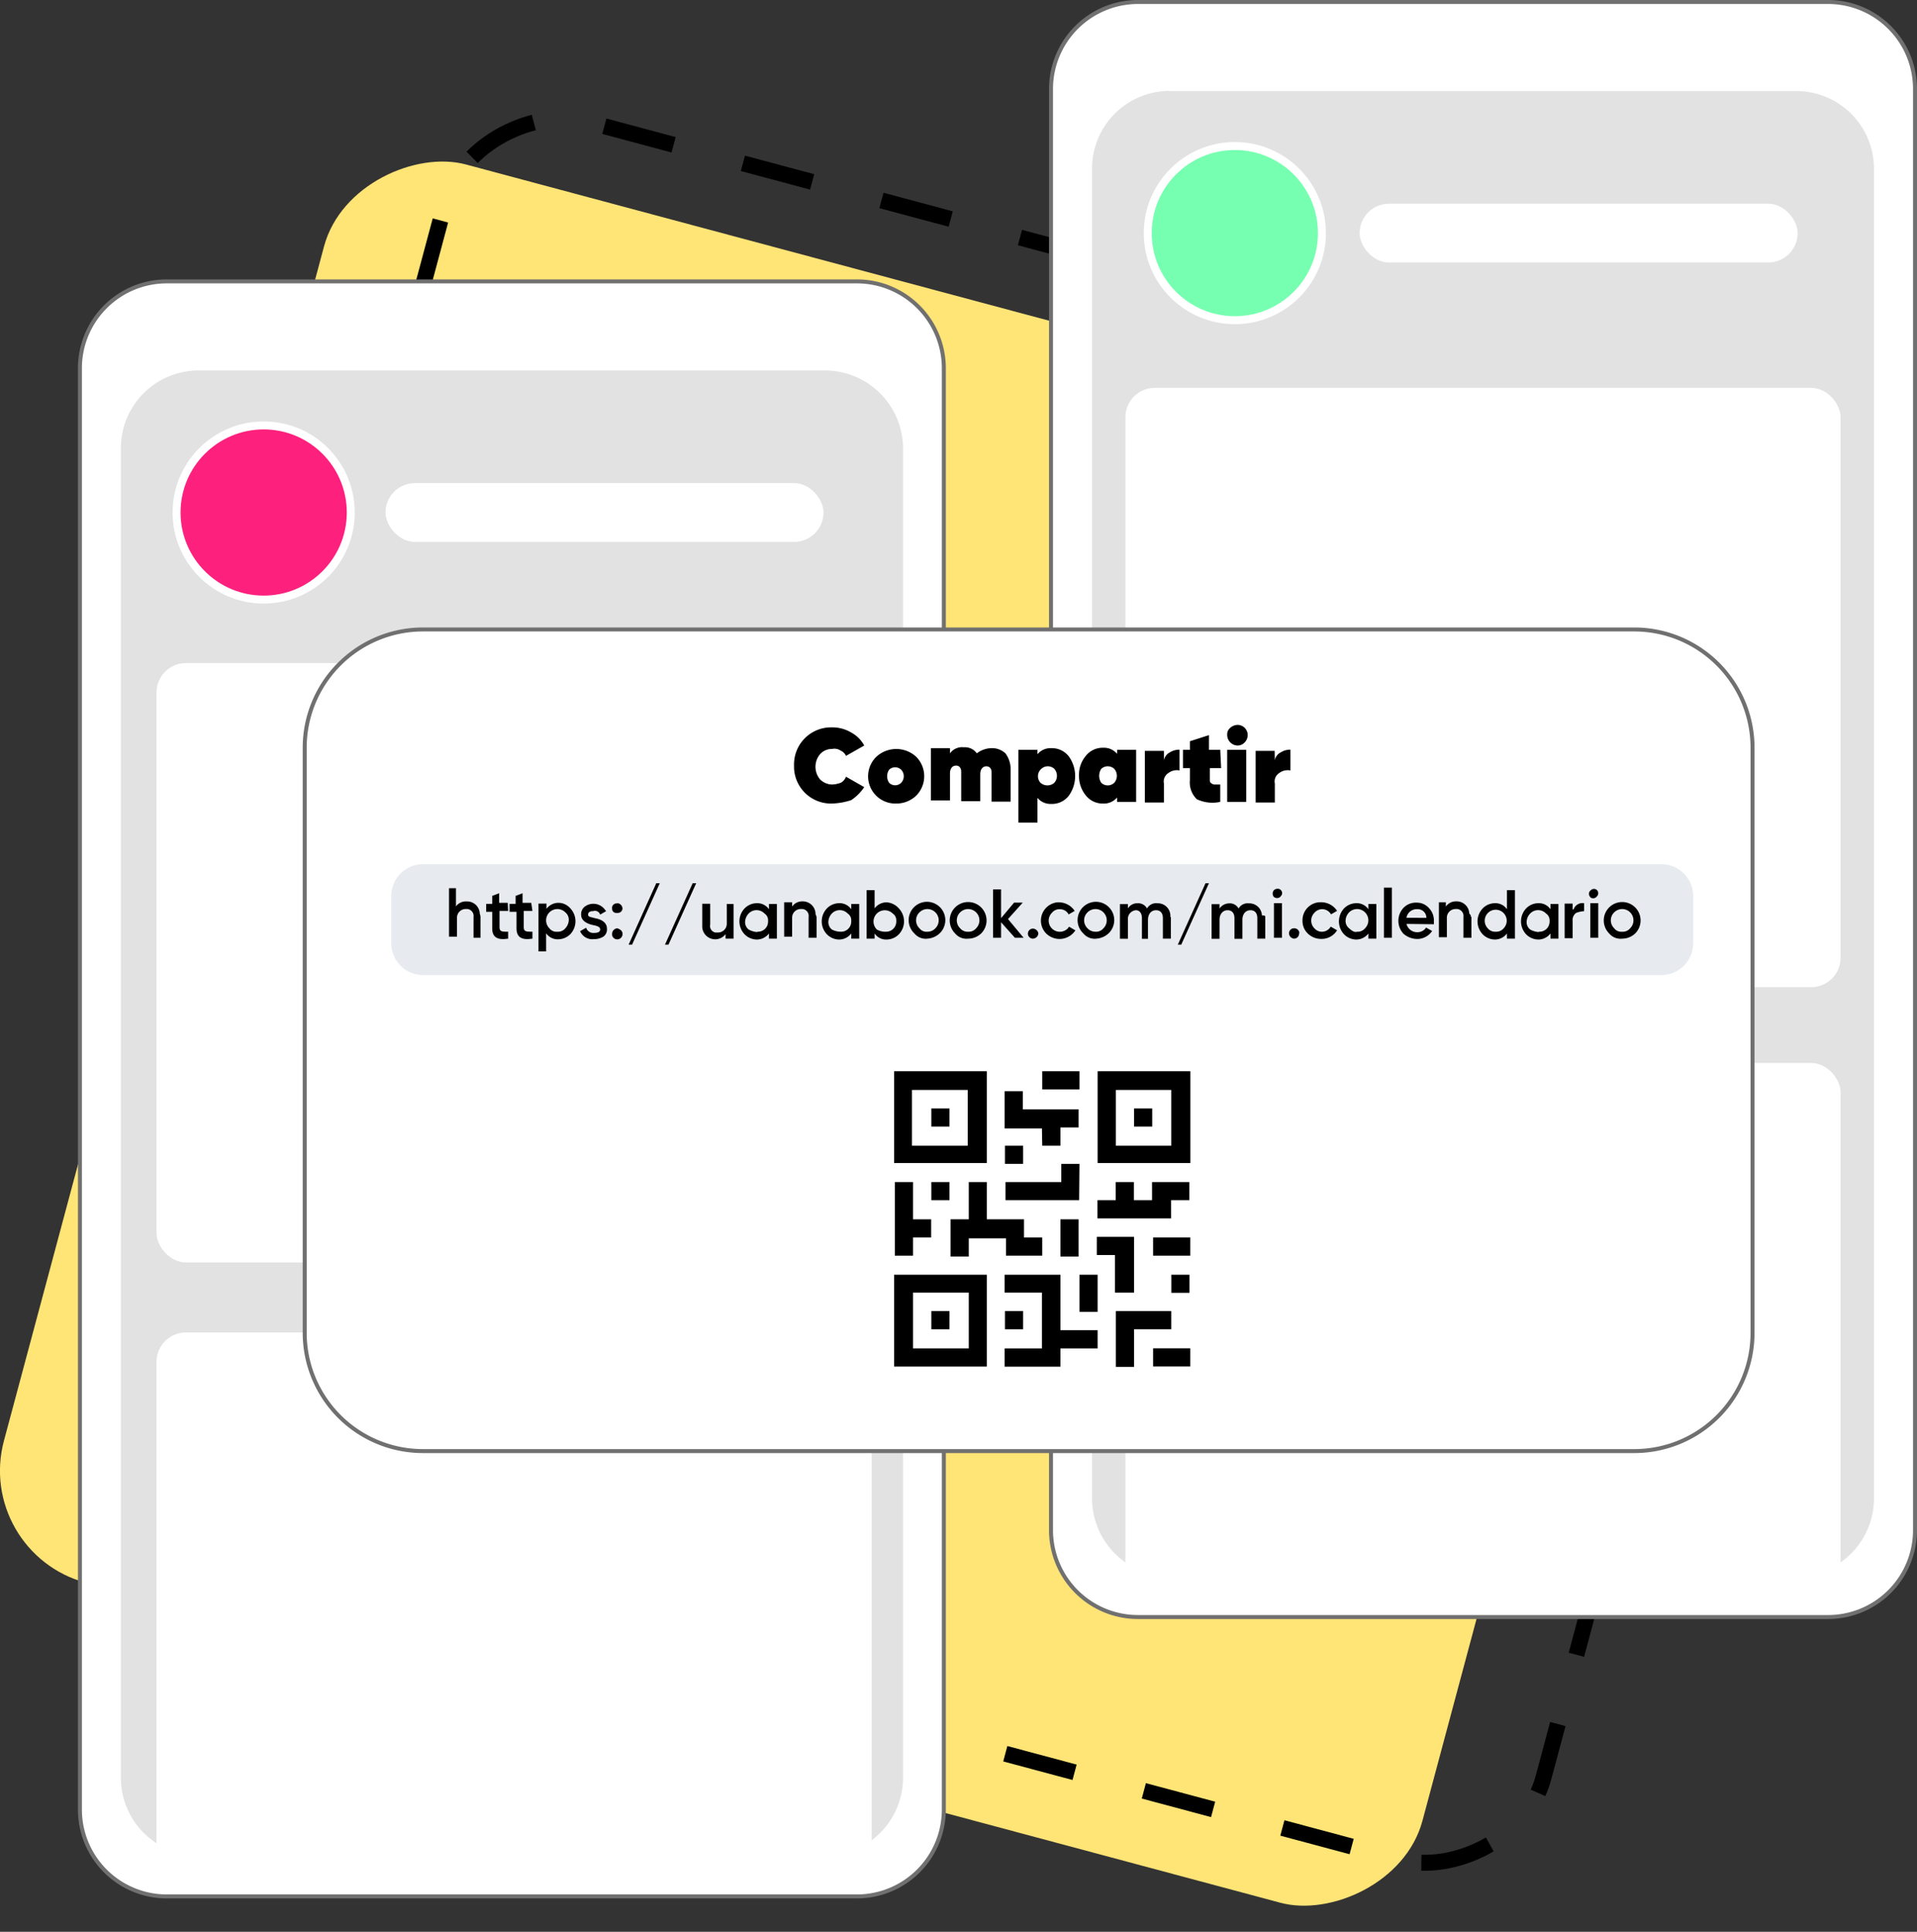 <svg xmlns="http://www.w3.org/2000/svg" xmlns:xlink="http://www.w3.org/1999/xlink" id="Layer_1" data-name="Layer 1" viewBox="0 0 240.58 242.48"><rect x="0" y="0" width="240.58" height="242.48" fill="#333333" stroke="none"/><defs><style>.cls-1,.cls-3{fill:none;}.cls-2{fill:#ffe476;}.cls-3{stroke:#000;stroke-width:2px;stroke-dasharray:9;}.cls-4,.cls-7{fill:#fff;}.cls-4{stroke:#707070;}.cls-4,.cls-5,.cls-6,.cls-9{stroke-miterlimit:10;}.cls-4,.cls-5{stroke-width:0.5px;}.cls-5{fill:#e2e2e2;}.cls-5,.cls-6,.cls-9{stroke:#fff;}.cls-6{fill:#fd207d;}.cls-8{clip-path:url(#clip-path);}.cls-9{fill:#76ffb0;}.cls-10{clip-path:url(#clip-path-2);}.cls-11{opacity:0.3;}.cls-12{fill:#b0bbca;}</style><clipPath id="clip-path" transform="translate(-21.42 0.25)"><path class="cls-1" d="M46.43,46h78.46A10.06,10.06,0,0,1,135,56V222.86a10.06,10.06,0,0,1-10,10.08H46.43a10.05,10.05,0,0,1-10.09-10V56.08A10,10,0,0,1,46.37,46Z"></path></clipPath><clipPath id="clip-path-2" transform="translate(-21.42 0.25)"><path class="cls-1" d="M168.3,10.93h78.47a10,10,0,0,1,10.08,10V187.79a10.06,10.06,0,0,1-10,10.09H168.3a10.06,10.06,0,0,1-10.08-10V21a10,10,0,0,1,10-10.09Z"></path></clipPath></defs><rect id="Rect&#xE1;ngulo_26-2" data-name="Rect&#xE1;ngulo 26-2" class="cls-2" x="38.87" y="37.35" width="184.3" height="184.3" rx="14.55" transform="translate(-49.41 222.78) rotate(-75)"></rect><rect id="Rect&#xE1;ngulo_26-2-2" data-name="Rect&#xE1;ngulo 26-2" class="cls-3" x="54.04" y="31.96" width="184.3" height="184.3" rx="14.55" transform="translate(-32.95 233.44) rotate(-75)"></rect><g id="Rect&#xE1;ngulo_2" data-name="Rect&#xE1;ngulo 2"><path class="cls-4" d="M42.39,35.07h86.54a10.91,10.91,0,0,1,10.94,10.87V226.85A10.91,10.91,0,0,1,129,237.79H42.39a10.9,10.9,0,0,1-10.94-10.88V46A10.9,10.9,0,0,1,42.32,35.07Z" transform="translate(-21.42 0.25)"></path></g><g id="Rect&#xE1;ngulo_2-2" data-name="Rect&#xE1;ngulo 2"><path class="cls-5" d="M46.43,46h78.46A10.06,10.06,0,0,1,135,56V222.86a10.06,10.06,0,0,1-10,10.08H46.43a10.05,10.05,0,0,1-10.09-10V56.08A10,10,0,0,1,46.37,46Z" transform="translate(-21.42 0.25)"></path></g><circle id="Elipse_53" data-name="Elipse 53" class="cls-6" cx="33.09" cy="64.33" r="10.93"></circle><rect class="cls-7" x="48.38" y="60.64" width="54.97" height="7.38" rx="3.69"></rect><rect class="cls-7" x="19.64" y="83.23" width="89.75" height="75.23" rx="3.69"></rect><g class="cls-8"><rect class="cls-7" x="19.64" y="167.25" width="89.75" height="75.23" rx="3.69"></rect></g><g id="Rect&#xE1;ngulo_2-3" data-name="Rect&#xE1;ngulo 2"><path class="cls-4" d="M164.26,0h86.55a10.91,10.91,0,0,1,10.94,10.88v180.9a10.91,10.91,0,0,1-10.88,10.94H164.26a10.91,10.91,0,0,1-10.94-10.87V10.94A10.92,10.92,0,0,1,164.2,0Z" transform="translate(-21.42 0.25)"></path></g><g id="Rect&#xE1;ngulo_2-4" data-name="Rect&#xE1;ngulo 2"><path class="cls-5" d="M168.3,10.93h78.47a10,10,0,0,1,10.08,10V187.79a10.06,10.06,0,0,1-10,10.09H168.3a10.06,10.06,0,0,1-10.08-10V21a10,10,0,0,1,10-10.09Z" transform="translate(-21.42 0.25)"></path></g><circle id="Elipse_53-2" data-name="Elipse 53" class="cls-9" cx="154.97" cy="29.26" r="10.93"></circle><rect class="cls-7" x="141.24" y="48.68" width="89.75" height="75.23" rx="3.69"></rect><rect class="cls-7" x="170.63" y="25.57" width="54.97" height="7.38" rx="3.69"></rect><g class="cls-10"><rect class="cls-7" x="141.24" y="133.42" width="89.75" height="75.23" rx="3.69"></rect></g><g id="Rect&#xE1;ngulo_15" data-name="Rect&#xE1;ngulo 15"><path class="cls-4" d="M74.54,78.76H226.47a14.85,14.85,0,0,1,14.89,14.81V167a14.84,14.84,0,0,1-14.81,14.89h-152a14.84,14.84,0,0,1-14.89-14.8V93.66a14.85,14.85,0,0,1,14.8-14.9Z" transform="translate(-21.42 0.25)"></path></g><g id="Grupo_37" data-name="Grupo 37"><g id="Grupo_35" data-name="Grupo 35" class="cls-11"><path id="Trazado_223" data-name="Trazado 223" class="cls-12" d="M74.43,108.22H230a4,4,0,0,1,3.91,3.92h0v6a4,4,0,0,1-3.8,4H74.43a4,4,0,0,1-3.91-4h0v-6A4,4,0,0,1,74.43,108.22Z" transform="translate(-21.42 0.25)"></path></g><g id="Grupo_36" data-name="Grupo 36"><path id="Trazado_224" data-name="Trazado 224" d="M81.72,114.85v2.61h-.87v-2.61a.88.88,0,0,0-.77-1h-.21a1.09,1.09,0,0,0-1.1,1.08s0,.07,0,.11v2.28h-1v-6.08h.87v2.28A1.54,1.54,0,0,1,80,112.9a1.58,1.58,0,0,1,1.63,1.52h0C81.72,114.75,81.72,114.75,81.72,114.85Z" transform="translate(-21.42 0.25)"></path><path id="Trazado_225" data-name="Trazado 225" d="M85.19,114.09H84.11v2.07c0,.54.32.54,1.08.54v.87c-1.41.22-2-.22-2-1.3V114.2h-.76v-1h.76v-1l.87-.33v1.2h1.08Z" transform="translate(-21.42 0.25)"></path><path id="Trazado_226" data-name="Trazado 226" d="M88.24,114.09H87.15v2.07c0,.54.33.54,1.09.54v.87c-1.41.22-2-.22-2-1.3V114.2h-.87v-1h.76v-1l.87-.33v1.2h1.09Z" transform="translate(-21.42 0.25)"></path><path id="Trazado_227" data-name="Trazado 227" d="M93,113.77A2.36,2.36,0,0,1,93,117a2.18,2.18,0,0,1-1.52.65,1.74,1.74,0,0,1-1.52-.76v2.28H89v-6h1v.66a1.89,1.89,0,0,1,1.52-.76A2,2,0,0,1,93,113.77Zm-1.63,2.93a1.19,1.19,0,0,0,1-.43,1.63,1.63,0,0,0,.43-1,1.19,1.19,0,0,0-.43-1,1.39,1.39,0,1,0-2,2h0a1.1,1.1,0,0,0,1,.43Z" transform="translate(-21.42 0.25)"></path><path id="Trazado_228" data-name="Trazado 228" d="M96.07,115c.65.11,1.52.44,1.52,1.31a1.1,1.1,0,0,1-.44,1,2.17,2.17,0,0,1-1.19.32,1.66,1.66,0,0,1-1.74-1l.76-.43a.94.94,0,0,0,1,.65c.43,0,.76-.11.76-.43s-.33-.44-.87-.55-1.52-.43-1.52-1.3a1.19,1.19,0,0,1,.43-1,1.8,1.8,0,0,1,2.52.31l.09.12h0l.11.11-.76.44a.69.69,0,0,0-.87-.44h0c-.33,0-.65.11-.65.44S95.63,114.85,96.07,115Z" transform="translate(-21.42 0.25)"></path><path id="Trazado_229" data-name="Trazado 229" d="M98.89,113.12a.69.69,0,0,1,.65.65.58.58,0,0,1-.6.57.45.45,0,0,1-.16,0,.51.51,0,0,1-.54-.48v-.06a.56.56,0,0,1,.49-.65.43.43,0,0,1,.16,0Zm.65,3.8a.66.66,0,0,1-1.3.22v-.22a.7.7,0,0,1,.65-.65h0c.33.11.65.32.65.65Z" transform="translate(-21.42 0.25)"></path><path id="Trazado_230" data-name="Trazado 230" d="M100.74,118.33h-.43l3.47-7.72h.44Z" transform="translate(-21.42 0.25)"></path><path id="Trazado_231" data-name="Trazado 231" d="M105.31,118.33h-.44l3.48-7.72h.44Z" transform="translate(-21.42 0.25)"></path><path id="Trazado_232" data-name="Trazado 232" d="M112.48,113.22h1v4.35h-1V117a1.63,1.63,0,0,1-2.93-.87h0v-2.94h1v2.61a.83.83,0,0,0,.64,1h.34a1.1,1.1,0,0,0,1.1-1.08s0-.08,0-.11v-2.4Z" transform="translate(-21.42 0.25)"></path><path id="Trazado_233" data-name="Trazado 233" d="M117.92,113.22h1v4.35h-1v-.65a1.91,1.91,0,0,1-1.52.76,2.18,2.18,0,0,1-1.53-.65,2.36,2.36,0,0,1,0-3.26,2.14,2.14,0,0,1,1.53-.65,1.75,1.75,0,0,1,1.52.76Zm-1.42,3.48a1.27,1.27,0,0,0,1.31-1.25.86.86,0,0,0,0-.16,1,1,0,0,0-.44-.87,1.38,1.38,0,0,0-2,0h0a1.64,1.64,0,0,0-.44,1,1.18,1.18,0,0,0,.44,1,2.42,2.42,0,0,0,1.08.32Z" transform="translate(-21.42 0.25)"></path><path id="Trazado_234" data-name="Trazado 234" d="M123.9,114.85v2.61h-1v-2.61a.87.87,0,0,0-.75-1h-.23a1.08,1.08,0,0,0-1.09,1.08v2.39h-1V113h1v.54a1.54,1.54,0,0,1,1.31-.65,1.6,1.6,0,0,1,1.63,1.56v.07c.11.22.11.22.11.32Z" transform="translate(-21.42 0.25)"></path><path id="Trazado_235" data-name="Trazado 235" d="M128.25,113.22h1v4.35h-1v-.65a1.91,1.91,0,0,1-1.53.76,2.18,2.18,0,0,1-1.52-.65,2.36,2.36,0,0,1,0-3.26,2.14,2.14,0,0,1,1.52-.65,1.76,1.76,0,0,1,1.53.76Zm-1.31,3.48a1.27,1.27,0,0,0,1.31-1.25v-.16a1,1,0,0,0-.44-.87,1.38,1.38,0,0,0-2,0h0a1.63,1.63,0,0,0-.43,1,1.2,1.2,0,0,0,.43,1A2.46,2.46,0,0,0,126.94,116.7Z" transform="translate(-21.42 0.25)"></path><path id="Trazado_236" data-name="Trazado 236" d="M134.22,113.77a2.36,2.36,0,0,1,0,3.26,2.16,2.16,0,0,1-1.52.65,1.74,1.74,0,0,1-1.52-.76v.65h-1v-6.09h1v2.29a1.89,1.89,0,0,1,1.52-.76A2.24,2.24,0,0,1,134.22,113.77Zm-1.63,2.93a1.27,1.27,0,0,0,1.31-1.25.86.86,0,0,0,0-.16,1,1,0,0,0-.44-.87,1.38,1.38,0,0,0-2,2A2.06,2.06,0,0,0,132.59,116.7Z" transform="translate(-21.42 0.25)"></path><path id="Trazado_237" data-name="Trazado 237" d="M136.18,116.92a2.3,2.3,0,1,1,3.26-.11,2.47,2.47,0,0,1-1.63.76A1.84,1.84,0,0,1,136.18,116.92Zm1.63-.22a1.35,1.35,0,0,0,1-.43,1.38,1.38,0,1,0-2-2,1.39,1.39,0,0,0,0,2A1.1,1.1,0,0,0,137.81,116.7Z" transform="translate(-21.42 0.25)"></path><path id="Trazado_238" data-name="Trazado 238" d="M141.29,116.92a2.31,2.31,0,1,1,3.26,0,2.35,2.35,0,0,1-1.63.65A1.84,1.84,0,0,1,141.29,116.92Zm1.63-.22a1.19,1.19,0,0,0,1-.43,1.38,1.38,0,1,0-2-2,1.39,1.39,0,0,0,0,2A1.19,1.19,0,0,0,142.92,116.7Z" transform="translate(-21.42 0.25)"></path><path id="Trazado_239" data-name="Trazado 239" d="M149.88,117.46h-1.09l-1.74-1.95v1.95h-1v-6.08h1V115l1.63-1.95h1.09l-1.85,2.06Z" transform="translate(-21.42 0.25)"></path><path id="Trazado_240" data-name="Trazado 240" d="M151.73,116.92a.71.71,0,0,1-.66.65h0a.63.63,0,0,1-.65-.61v0h0a.63.63,0,0,1,.61-.65h0A.71.71,0,0,1,151.73,116.92Z" transform="translate(-21.42 0.25)"></path><path id="Trazado_241" data-name="Trazado 241" d="M152.71,116.92a2.31,2.31,0,0,1,1.4-3.91h.23a2.39,2.39,0,0,1,1.95,1.08l-.76.44a1.19,1.19,0,0,0-1.08-.65,1.17,1.17,0,0,0-1,.43,1.38,1.38,0,0,0,1.95,2c.11-.11.11-.22.22-.22l.76.44a2.39,2.39,0,0,1-2,1.08A2.42,2.42,0,0,1,152.71,116.92Z" transform="translate(-21.42 0.25)"></path><path id="Trazado_242" data-name="Trazado 242" d="M157.38,116.92a2.3,2.3,0,1,1,3.26-.11,2.47,2.47,0,0,1-1.63.76A1.84,1.84,0,0,1,157.38,116.92Zm1.52-.22a1.19,1.19,0,0,0,1-.43,1.38,1.38,0,0,0-2-2,1.39,1.39,0,0,0,0,2,1.35,1.35,0,0,0,1,.43Z" transform="translate(-21.42 0.25)"></path><path id="Trazado_243" data-name="Trazado 243" d="M168.36,114.85v2.72h-1V115c0-.65-.32-1-.87-1s-1,.44-1,1.2v2.39h-.76V115c0-.65-.32-1-.76-1a1.1,1.1,0,0,0-1,1.19h0v2.39h-1v-4.35h1v.55a1.34,1.34,0,0,1,1.2-.65,1.25,1.25,0,0,1,1.2.65,1.3,1.3,0,0,1,1.3-.65,1.57,1.57,0,0,1,1.63,1.52h0v.21Z" transform="translate(-21.42 0.25)"></path><path id="Trazado_244" data-name="Trazado 244" d="M169.66,118.33h-.43l3.48-7.72h.43Z" transform="translate(-21.42 0.25)"></path><path id="Trazado_245" data-name="Trazado 245" d="M180.21,114.85v2.72h-1V115c0-.65-.32-1-.87-1s-1,.44-1,1.2v2.39h-1V115c0-.65-.33-1-.87-1s-1,.44-1,1.2v2.39h-1v-4.35h1v.55a1.47,1.47,0,0,1,1.19-.65,1.24,1.24,0,0,1,1.2.65,1.3,1.3,0,0,1,1.3-.65,1.57,1.57,0,0,1,1.63,1.52h0C180.21,114.64,180.21,114.75,180.21,114.85Z" transform="translate(-21.42 0.25)"></path><path id="Trazado_246" data-name="Trazado 246" d="M181.3,112.35a.66.66,0,0,1,0-.87.67.67,0,0,1,.76-.1l.11.1a.52.52,0,0,1,0,.74l0,0h0a.57.57,0,0,1-.78.17Zm0,5.11v-4.34h1v4.34Z" transform="translate(-21.42 0.25)"></path><path id="Trazado_247" data-name="Trazado 247" d="M184.45,116.92a.63.63,0,0,1-.61.65h0a.69.69,0,0,1-.65-.65.62.62,0,0,1,.6-.65h.05a.63.63,0,0,1,.65.61Z" transform="translate(-21.42 0.25)"></path><path id="Trazado_248" data-name="Trazado 248" d="M185.54,116.92a2.18,2.18,0,0,1-.66-1.63A2.26,2.26,0,0,1,187,113h.22a2.39,2.39,0,0,1,2,1.08l-.76.44a1.27,1.27,0,0,0-2.06-.22,1.39,1.39,0,0,0,0,2h0a1.25,1.25,0,0,0,1.76.08l.09-.08c.11-.11.11-.22.21-.22l.76.44a2.26,2.26,0,0,1-2,1.08A2.35,2.35,0,0,1,185.54,116.92Z" transform="translate(-21.42 0.25)"></path><path id="Trazado_249" data-name="Trazado 249" d="M193.15,113.22h1v4.35h-1v-.65a1.91,1.91,0,0,1-1.52.76,2.18,2.18,0,0,1-1.53-.65,2.38,2.38,0,0,1,0-3.26,2.14,2.14,0,0,1,1.53-.65,1.75,1.75,0,0,1,1.52.76Zm-1.42,3.48a1.19,1.19,0,0,0,1-.43,1.38,1.38,0,1,0-2-2,1.58,1.58,0,0,0-.44,1,1.17,1.17,0,0,0,.44,1C191.08,116.59,191.41,116.81,191.73,116.7Z" transform="translate(-21.42 0.25)"></path><path id="Trazado_250" data-name="Trazado 250" d="M195.1,117.46v-6.3h1v6.3Z" transform="translate(-21.42 0.25)"></path><path id="Trazado_251" data-name="Trazado 251" d="M197.93,115.72a1.39,1.39,0,0,0,1.7,1h0a1.23,1.23,0,0,0,.76-.54l.76.43a2.25,2.25,0,0,1-1.85,1,2.66,2.66,0,0,1-1.74-.65,2.38,2.38,0,0,1,0-3.26,2.14,2.14,0,0,1,1.64-.65,2,2,0,0,1,1.52.65,2.21,2.21,0,0,1,.65,1.63v.43Zm2.5-.76a1.08,1.08,0,0,0-1.08-1.09h-.11a1.29,1.29,0,0,0-1.31,1.08Z" transform="translate(-21.42 0.25)"></path><path id="Trazado_252" data-name="Trazado 252" d="M206.08,114.85v2.61h-1v-2.61a.88.88,0,0,0-.77-1h-.21A1.09,1.09,0,0,0,203,115s0,.07,0,.11v2.28h-1V113h.87v.54a1.54,1.54,0,0,1,1.31-.65,1.58,1.58,0,0,1,1.63,1.52h0c.21.22.21.33.21.43Z" transform="translate(-21.42 0.25)"></path><path id="Trazado_253" data-name="Trazado 253" d="M210.54,111.48h1v6.09h-1v-.65a1.89,1.89,0,0,1-1.52.76,2.18,2.18,0,0,1-1.52-.65,2.36,2.36,0,0,1,0-3.26,2.14,2.14,0,0,1,1.52-.65,1.74,1.74,0,0,1,1.52.76Zm-1.41,5.22a1.2,1.2,0,0,0,1-.43,1.38,1.38,0,1,0-2,0,1.19,1.19,0,0,0,1,.43Z" transform="translate(-21.42 0.25)"></path><path id="Trazado_254" data-name="Trazado 254" d="M216,113.22h1v4.35h-1v-.65a1.91,1.91,0,0,1-1.52.76,2.18,2.18,0,0,1-1.53-.65,2.38,2.38,0,0,1,0-3.26,2.14,2.14,0,0,1,1.53-.65,1.75,1.75,0,0,1,1.52.76Zm-1.42,3.48a1.27,1.27,0,0,0,1.31-1.25.86.86,0,0,0,0-.16,1,1,0,0,0-.44-.87,1.38,1.38,0,0,0-2,0h0a1.58,1.58,0,0,0-.44,1,1.18,1.18,0,0,0,.44,1,2.42,2.42,0,0,0,1.08.32Z" transform="translate(-21.42 0.25)"></path><path id="Trazado_255" data-name="Trazado 255" d="M218.91,113.88a1.18,1.18,0,0,1,1.31-.76v1a3.25,3.25,0,0,0-1,.22,1.1,1.1,0,0,0-.44,1v2.17h-1v-4.34h1v.76Z" transform="translate(-21.42 0.25)"></path><path id="Trazado_256" data-name="Trazado 256" d="M221,112.35a.57.57,0,0,1,0-.81l.08-.06a.54.54,0,0,1,.76,0,.55.55,0,0,1,0,.77h0a.59.59,0,0,1-.8.16Zm0,5.11v-4.34h1v4.34Z" transform="translate(-21.42 0.25)"></path><path id="Trazado_257" data-name="Trazado 257" d="M223.37,116.92a2.31,2.31,0,1,1,3.26,0,2.35,2.35,0,0,1-1.63.65A1.84,1.84,0,0,1,223.37,116.92Zm1.63-.22a1.19,1.19,0,0,0,1-.43,1.38,1.38,0,0,0-2-2,1.39,1.39,0,0,0,0,2A1.1,1.1,0,0,0,225,116.7Z" transform="translate(-21.42 0.25)"></path></g></g><g id="Grupo_34" data-name="Grupo 34"><g id="Grupo_33" data-name="Grupo 33"><g id="Grupo_32" data-name="Grupo 32"><path id="Trazado_212" data-name="Trazado 212" d="M145.26,134.21H133.63v11.52h11.63Zm-2.39,9.35h-7v-7h7Z" transform="translate(-21.42 0.25)"></path><rect id="Rect&#xE1;ngulo_3" data-name="Rect&#xE1;ngulo 3" x="116.88" y="139.13" width="2.28" height="2.28"></rect><path id="Trazado_213" data-name="Trazado 213" d="M159.17,134.21v11.52h11.64V134.21Zm9.24,9.35h-6.95v-7h6.95Z" transform="translate(-21.42 0.25)"></path><rect id="Rect&#xE1;ngulo_4" data-name="Rect&#xE1;ngulo 4" x="142.32" y="139.13" width="2.28" height="2.28"></rect><path id="Trazado_214" data-name="Trazado 214" d="M133.63,171.28h11.63V159.75H133.63ZM136,162h7v7h-7Z" transform="translate(-21.42 0.25)"></path><rect id="Rect&#xE1;ngulo_5" data-name="Rect&#xE1;ngulo 5" x="116.88" y="164.57" width="2.28" height="2.28"></rect><rect id="Rect&#xE1;ngulo_6" data-name="Rect&#xE1;ngulo 6" x="130.8" y="134.46" width="4.67" height="2.28"></rect><path id="Trazado_215" data-name="Trazado 215" d="M152.22,143.56h2.28v-2.29h2.28V139h-7v-2.28h-2.28v4.67h4.68Z" transform="translate(-21.42 0.25)"></path><rect id="Rect&#xE1;ngulo_7" data-name="Rect&#xE1;ngulo 7" x="126.12" y="143.81" width="2.28" height="2.28"></rect><path id="Trazado_216" data-name="Trazado 216" d="M156.89,145.84h-2.28v2.28h-7v2.28h9.24Z" transform="translate(-21.42 0.25)"></path><path id="Trazado_217" data-name="Trazado 217" d="M136,155.08h2.28V152.8H136v-4.68h-2.28v9.24H136Z" transform="translate(-21.42 0.25)"></path><rect id="Rect&#xE1;ngulo_8" data-name="Rect&#xE1;ngulo 8" x="116.88" y="148.37" width="2.28" height="2.28"></rect><path id="Trazado_218" data-name="Trazado 218" d="M147.54,157.36h4.68v-2.28h-2.29V152.8h-4.67v-4.68H143v4.68h-2.29v4.67H143v-2.28h4.67v2.17Z" transform="translate(-21.42 0.25)"></path><rect id="Rect&#xE1;ngulo_9" data-name="Rect&#xE1;ngulo 9" x="133.08" y="153.05" width="2.28" height="4.67"></rect><path id="Trazado_219" data-name="Trazado 219" d="M154.5,159.75h-7V162h4.68v7h-4.68v2.29h7V169h4.67v-2.28H154.5Z" transform="translate(-21.42 0.25)"></path><rect id="Rect&#xE1;ngulo_10" data-name="Rect&#xE1;ngulo 10" x="126.12" y="164.57" width="2.28" height="2.28"></rect><rect id="Rect&#xE1;ngulo_11" data-name="Rect&#xE1;ngulo 11" x="135.47" y="160" width="2.28" height="4.67"></rect><path id="Trazado_220" data-name="Trazado 220" d="M168.41,164.32h-6.95v7h2.28V166.6h4.67Z" transform="translate(-21.42 0.25)"></path><rect id="Rect&#xE1;ngulo_12" data-name="Rect&#xE1;ngulo 12" x="144.71" y="169.24" width="4.67" height="2.28"></rect><rect id="Rect&#xE1;ngulo_13" data-name="Rect&#xE1;ngulo 13" x="147" y="160" width="2.28" height="2.28"></rect><path id="Trazado_221" data-name="Trazado 221" d="M161.46,162h2.28v-7h-4.67v2.28h2.28V162Z" transform="translate(-21.42 0.25)"></path><path id="Trazado_222" data-name="Trazado 222" d="M166,150.4h-2.28v-2.28h-2.28v2.28h-2.29v2.29h9.24V150.4h2.29v-2.28H166Z" transform="translate(-21.42 0.25)"></path><rect id="Rect&#xE1;ngulo_14" data-name="Rect&#xE1;ngulo 14" x="144.71" y="155.33" width="4.67" height="2.28"></rect></g></g></g><g id="Grupo_31" data-name="Grupo 31"><path id="Trazado_203" data-name="Trazado 203" d="M125.85,100.61a4.64,4.64,0,0,1-4.78-4.49v-.07h0v-.22a4.65,4.65,0,0,1,4.5-4.78h.28a4.6,4.6,0,0,1,2.4.65,4,4,0,0,1,1.63,1.63l-2.29,1.3a1.25,1.25,0,0,0-.65-.65,1.4,1.4,0,0,0-1.09-.22,2,2,0,0,0-1.52.66,2.46,2.46,0,0,0,0,3.15,2.18,2.18,0,0,0,1.52.65,3.64,3.64,0,0,0,1.09-.22,1.39,1.39,0,0,0,.65-.76l2.29,1.31a6,6,0,0,1-1.63,1.63A8.53,8.53,0,0,1,125.85,100.61Z" transform="translate(-21.42 0.25)"></path><path id="Trazado_204" data-name="Trazado 204" d="M133.9,100.61a3.42,3.42,0,0,1-2.5-5.87h0a3.69,3.69,0,0,1,5,0,3.46,3.46,0,0,1,0,4.88h0A3.58,3.58,0,0,1,133.9,100.61ZM133,98a1.07,1.07,0,0,0,1.52,0h0a1.19,1.19,0,0,0,0-1.63,1.09,1.09,0,0,0-1.52,0h0A1.47,1.47,0,0,0,133,98Z" transform="translate(-21.42 0.25)"></path><path id="Trazado_205" data-name="Trazado 205" d="M145.86,93.66a2.45,2.45,0,0,1,1.74.65,3.31,3.31,0,0,1,.65,2.06v4h-2.39V96.7c0-.44-.22-.76-.65-.76s-.77.32-.77,1v3.37h-2.39v-3.7c0-.43-.21-.76-.65-.76s-.76.33-.76,1v3.37h-2.39V93.66h2.39v.65a1.87,1.87,0,0,1,1.74-.76,1.83,1.83,0,0,1,1.63.76A3.1,3.1,0,0,1,145.86,93.66Z" transform="translate(-21.42 0.25)"></path><path id="Trazado_206" data-name="Trazado 206" d="M153.36,93.66a2.69,2.69,0,0,1,2.17,1,4.23,4.23,0,0,1,0,5,2.67,2.67,0,0,1-2.17,1,2.14,2.14,0,0,1-1.74-.76V103h-2.39V93.87h2.39v.55A2.14,2.14,0,0,1,153.36,93.66ZM152,98a1.31,1.31,0,0,0,1.74,0h0a1.33,1.33,0,0,0,0-1.74,1.2,1.2,0,0,0-1.64,0h0a1.22,1.22,0,0,0-.12,1.72Z" transform="translate(-21.42 0.25)"></path><path id="Trazado_207" data-name="Trazado 207" d="M161.62,93.87H164v6.53h-2.39v-.55a2.14,2.14,0,0,1-1.74.76,2.68,2.68,0,0,1-2.17-1,3.85,3.85,0,0,1-.87-2.5,3.69,3.69,0,0,1,.87-2.5,2.7,2.7,0,0,1,2.17-1,2.14,2.14,0,0,1,1.74.76Zm-2,4.13a1.18,1.18,0,0,0,1.64,0h0a1.33,1.33,0,0,0,0-1.74,1.2,1.2,0,0,0-1.64,0h0a1.61,1.61,0,0,0,0,1.74Z" transform="translate(-21.42 0.25)"></path><path id="Trazado_208" data-name="Trazado 208" d="M167.49,95.18a1.41,1.41,0,0,1,.76-1,2.22,2.22,0,0,1,1.2-.33v2.61a1.74,1.74,0,0,0-1.41.33,1.25,1.25,0,0,0-.55,1.3v2.39H165.1V94h2.39Z" transform="translate(-21.42 0.25)"></path><path id="Trazado_209" data-name="Trazado 209" d="M174.67,96.16h-1.42v1.41c0,.22,0,.33.11.43a.8.8,0,0,0,.44.22h.76v2.18a4.59,4.59,0,0,1-2.94-.33,2.92,2.92,0,0,1-.87-2.39V96.16h-.87V93.87h.87V92.79l2.39-.77v1.85h1.42Z" transform="translate(-21.42 0.25)"></path><path id="Trazado_210" data-name="Trazado 210" d="M176.73,93.33a1.34,1.34,0,0,1-1.3-1.39v0a1,1,0,0,1,.32-.77h0a1.41,1.41,0,0,1,1-.43A1.27,1.27,0,0,1,178,91.94V92a1.3,1.3,0,0,1-.44,1A1.21,1.21,0,0,1,176.73,93.33Zm-1.3,7.07V93.87h2.39v6.53Z" transform="translate(-21.42 0.25)"></path><path id="Trazado_211" data-name="Trazado 211" d="M181.41,95.18a1.36,1.36,0,0,1,.76-1,2.18,2.18,0,0,1,1.19-.33v2.61a1.74,1.74,0,0,0-1.41.33,1.24,1.24,0,0,0-.54,1.3v2.39H179V94h2.39Z" transform="translate(-21.42 0.25)"></path></g></svg>